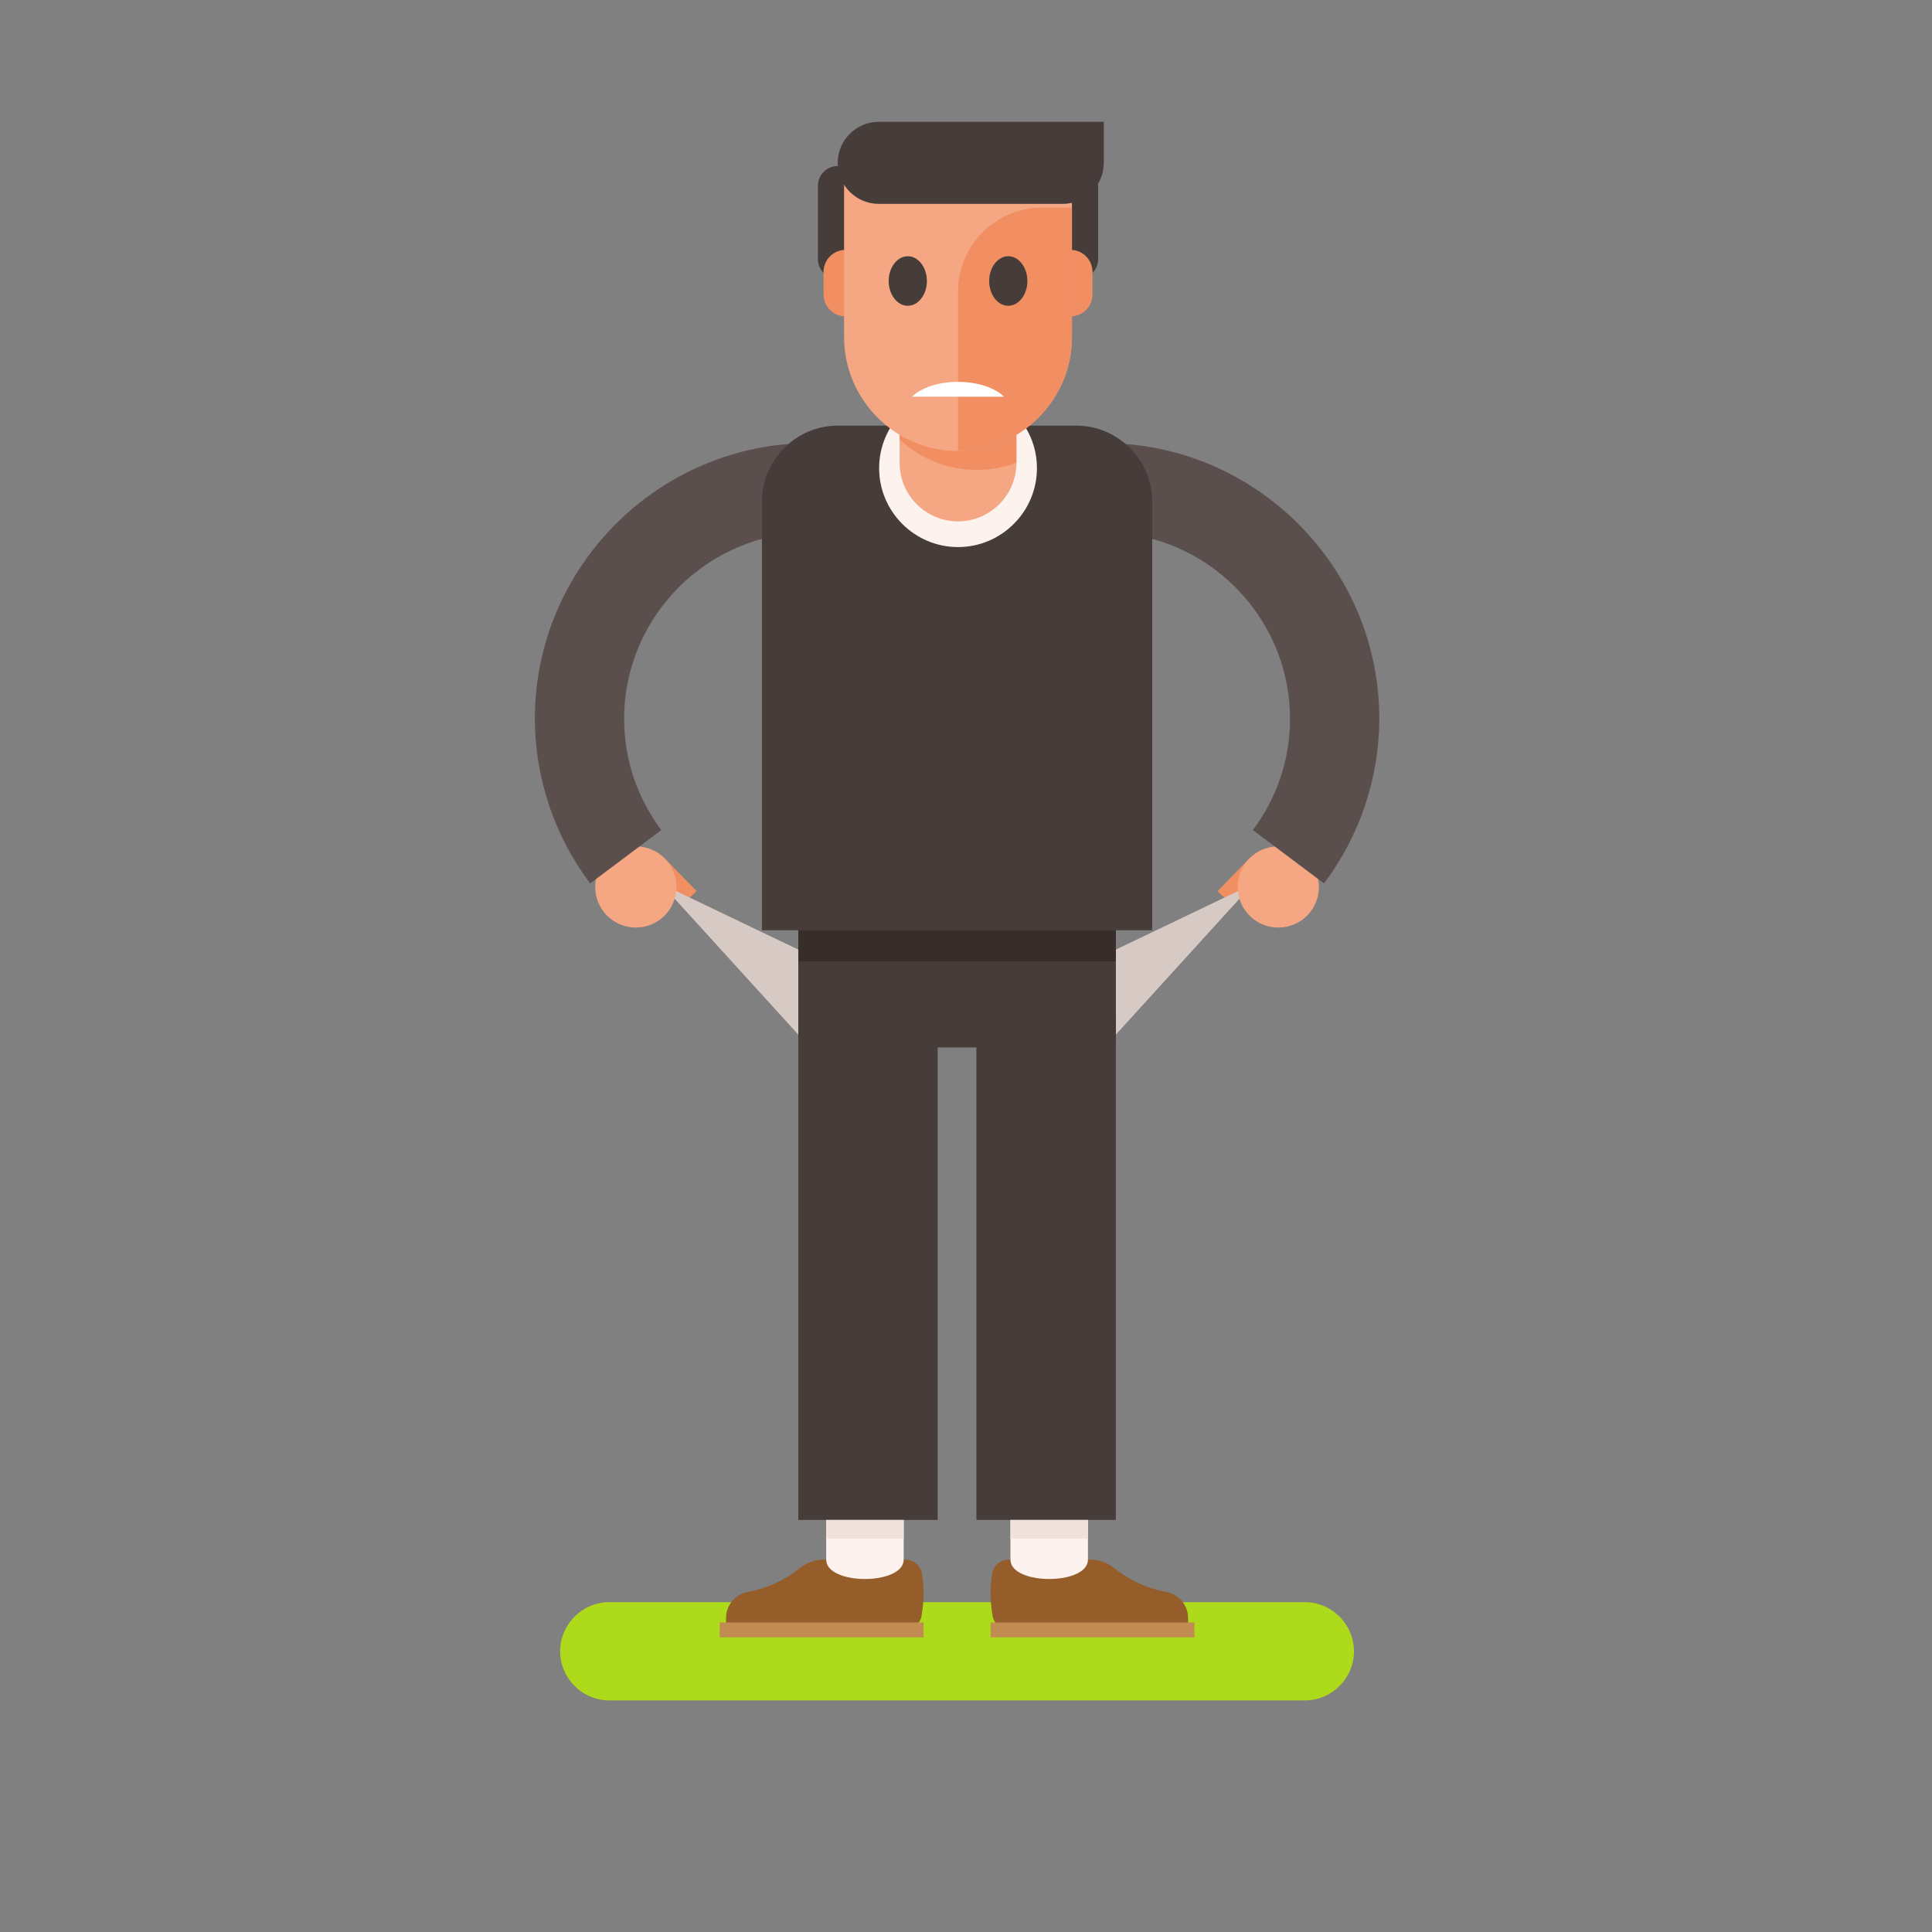 <?xml version="1.0" encoding="UTF-8"?>
<svg version="1.1" viewBox="0 0 880 880" xmlns="http://www.w3.org/2000/svg">
<rect x="0" y="0" width="880" height="880" fill="#808080" stroke="none"/>
<defs>
<clipPath id="a">
<path d="m0 660h660v-660h-660z"/>
</clipPath>
</defs>
<g transform="matrix(1.333 0 0 -1.333 0 880)">
<g clip-path="url(#a)">
<g transform="translate(208.2 112.71)">
<path d="m0 0h237.66c9.235 0 16.791-7.556 16.791-16.791s-7.556-16.792-16.791-16.792h-237.66c-9.235 0-16.791 7.557-16.791 16.792s7.556 16.791 16.791 16.791" fill="#adda1a" fill-rule="evenodd"/>
</g>
<g transform="translate(426.86 366.77)">
<path d="m0 0 4.975-4.842-7.406-7.608c-1.877-1.926-4.978-1.97-6.906-0.092l-1.473 1.436z" fill="#f28f62" fill-rule="evenodd"/>
</g>
<g transform="translate(381.28 335.68)">
<path d="M 0,0 46.849,22.449 0,-29.059 Z" fill="#d7c9c4" fill-rule="evenodd"/>
</g>
<g transform="translate(427.12 347.14)">
<path d="m0 0c-5.474 5.326-5.594 14.162-0.266 19.636 5.327 5.474 14.162 5.591 19.634 0.263 5.473-5.324 5.591-14.161 0.265-19.633s-14.163-5.593-19.633-0.266" fill="#f5a683" fill-rule="evenodd"/>
</g>
<g transform="translate(227.21 366.77)">
<path d="m0 0-4.974-4.842 7.405-7.608c1.876-1.926 4.979-1.97 6.906-0.092l1.475 1.436z" fill="#f28f62" fill-rule="evenodd"/>
</g>
<g transform="translate(272.78 335.68)">
<path d="M 0,0 -46.849,22.449 0,-29.059 Z" fill="#d7c9c4" fill-rule="evenodd"/>
</g>
<g transform="translate(226.94 347.14)">
<path d="m0 0c5.473 5.326 5.593 14.162 0.265 19.636-5.326 5.474-14.163 5.591-19.634 0.263-5.473-5.324-5.591-14.161-0.265-19.633s14.162-5.593 19.634-0.266" fill="#f5a683" fill-rule="evenodd"/>
</g>
<g transform="translate(201.66 358.3)">
<path d="m0 0c-6.022 8.01-10.793 16.991-14.023 26.645-3.159 9.438-4.87 19.422-4.87 29.679 0 25.899 10.585 49.436 27.637 66.489 17.053 17.054 40.591 27.637 66.491 27.637h100.28c25.902 0 49.438-10.583 66.491-27.637 17.053-17.053 27.637-40.59 27.637-66.489 0-10.093-1.666-20.1-4.874-29.693-3.175-9.486-7.888-18.474-14.016-26.631l-24.314 18.234c4.138 5.509 7.33 11.602 9.486 18.052 2.111 6.309 3.207 13.062 3.207 20.038 0 17.478-7.162 33.379-18.699 44.916s-27.439 18.7-44.918 18.7h-100.28c-17.479 0-33.379-7.163-44.918-18.7-11.536-11.537-18.7-27.438-18.7-44.916 0-7.092 1.126-13.821 3.201-20.025 2.197-6.565 5.429-12.654 9.494-18.065z" fill="#5b4f4d" fill-rule="evenodd"/>
</g>
<path d="m272.78 302.26h108.5v46.5h-108.5z" fill="#463d3b" fill-rule="evenodd"/>
<g transform="translate(286.3 514.73)">
<path d="m0 0h81.458c14.275 0 25.955-11.681 25.955-25.958v-146.48h-133.37v146.48c0 14.277 11.682 25.958 25.958 25.958" fill="#463d3b" fill-rule="evenodd"/>
</g>
<g transform="translate(327.36 473.23)">
<path d="m0 0c14.849 0 26.962 12.112 26.962 26.963s-12.113 26.963-26.962 26.963c-14.85 0-26.961-12.112-26.961-26.963s12.111-26.963 26.961-26.963" fill="#fcf2ee" fill-rule="evenodd"/>
</g>
<g transform="translate(307.4 530.09)" fill-rule="evenodd">
<path d="m0 0h39.903v-28.133c0-10.972-8.975-19.95-19.95-19.95h-2e-3c-10.973 0-19.951 8.978-19.951 19.95z" fill="#f5a683"/>
<path d="m0 0h39.903v-28.048c-4.217-1.578-8.78-2.442-13.531-2.442-10.149 0-19.423 3.937-26.372 10.36z" fill="#f28f62"/>
</g>
<g transform="translate(286.25 603.44)">
<path d="m0 0h6.77v-31.796c0-3.726-3.045-6.772-6.77-6.772-3.724 0-6.771 3.046-6.771 6.772v25.026c0 3.723 3.047 6.77 6.771 6.77" fill="#463d3b" fill-rule="evenodd"/>
</g>
<g transform="translate(368.46 603.44)">
<path d="m0 0h-6.77v-31.796c0-3.726 3.046-6.772 6.77-6.772 3.725 0 6.771 3.046 6.771 6.772v25.026c0 3.723-3.046 6.77-6.771 6.77" fill="#463d3b" fill-rule="evenodd"/>
</g>
<g transform="translate(288.91 574.78)">
<path d="m0 0h76.901c4.121 0 7.495-3.371 7.495-7.495v-7.739c0-4.124-3.374-7.495-7.495-7.495h-76.901c-4.121 0-7.495 3.371-7.495 7.495v7.739c0 4.124 3.374 7.495 7.495 7.495" fill="#f28f62" fill-rule="evenodd"/>
</g>
<g transform="translate(288.42 599.87)">
<path d="m0 0h77.862v-54.892c0-21.413-17.519-38.932-38.93-38.932-21.412 0-38.932 17.519-38.932 38.932z" fill="#f5a683" fill-rule="evenodd"/>
</g>
<g transform="translate(366.29 589.23)">
<path d="m0 0v-44.251c0-21.414-17.519-38.933-38.93-38.933v54.529c0 15.761 12.895 28.655 28.654 28.655z" fill="#f28f62" fill-rule="evenodd"/>
</g>
<g transform="translate(343.07 524.61)">
<path d="m0 0c-3.063 3.024-8.955 5.069-15.717 5.069-6.763 0-12.654-2.045-15.719-5.069z" fill="#fff" fill-rule="evenodd"/>
</g>
<g transform="translate(310.19 555.68)">
<path d="m0 0c3.595 0 6.529 3.803 6.529 8.463 0 4.662-2.934 8.465-6.529 8.465-3.597 0-6.528-3.803-6.528-8.465 0-4.66 2.931-8.463 6.528-8.463" fill="#463d3b" fill-rule="evenodd"/>
</g>
<g transform="translate(344.53 555.68)">
<path d="m0 0c3.595 0 6.528 3.803 6.528 8.463 0 4.662-2.933 8.465-6.528 8.465-3.597 0-6.529-3.803-6.529-8.465 0-4.66 2.932-8.463 6.529-8.463" fill="#463d3b" fill-rule="evenodd"/>
</g>
<g transform="translate(300.27 618.55)">
<path d="m0 0h76.896v-14.025c0-7.713-6.31-14.025-14.024-14.025h-62.872c-7.714 0-14.025 6.312-14.025 14.025v1e-3c0 7.713 6.311 14.024 14.025 14.024" fill="#463d3b" fill-rule="evenodd"/>
</g>
<path d="m272.78 331.64h108.5v10.656h-108.5z" fill="#372e2c" fill-rule="evenodd"/>
<g transform="translate(255.56 116.2)">
<path d="m0 0c6.622 1.235 12.533 3.984 17.78 8.14 2.473 1.96 5.182 2.903 8.337 2.903h27.654c2.87 0 5.272-2.046 5.727-4.881 0.756-4.713 0.665-9.51-0.173-14.381-0.43-2.511-2.566-4.311-5.114-4.311h-61.687v3.528c0 4.452 3.102 8.186 7.476 9.002" fill="#945d29" fill-rule="evenodd"/>
</g>
<g transform="translate(282.31 151.78)">
<path d="m0 0h26.478v-24.541c0-8.827-26.478-8.827-26.478 0z" fill="#fcf2ee" fill-rule="evenodd"/>
</g>
<path d="m272.78 140.8h47.634v172.44h-47.634z" fill="#463d3b" fill-rule="evenodd"/>
<path d="m245.91 100.68h69.669v5.086h-69.669z" fill="#c18c52" fill-rule="evenodd"/>
<path d="m282.31 134.42h26.478v6.376h-26.478z" fill="#f1e2dc" fill-rule="evenodd"/>
<g transform="translate(398.5 116.2)">
<path d="m0 0c-6.62 1.235-12.532 3.984-17.78 8.14-2.473 1.96-5.184 2.903-8.338 2.903h-27.651c-2.872 0-5.273-2.046-5.726-4.881-0.758-4.713-0.667-9.51 0.169-14.381 0.432-2.511 2.565-4.311 5.115-4.311h61.687v3.528c0 4.452-3.101 8.186-7.476 9.002" fill="#945d29" fill-rule="evenodd"/>
</g>
<g transform="translate(371.75 151.78)">
<path d="m0 0h-26.478v-24.541c0-8.827 26.478-8.827 26.478 0z" fill="#fcf2ee" fill-rule="evenodd"/>
</g>
<path d="m333.64 140.8h47.635v172.44h-47.635z" fill="#463d3b" fill-rule="evenodd"/>
<path d="m338.49 100.68h69.669v5.086h-69.669z" fill="#c18c52" fill-rule="evenodd"/>
<path d="m345.27 134.42h26.478v6.376h-26.478z" fill="#f1e2dc" fill-rule="evenodd"/>
</g>
</g>
</svg>
